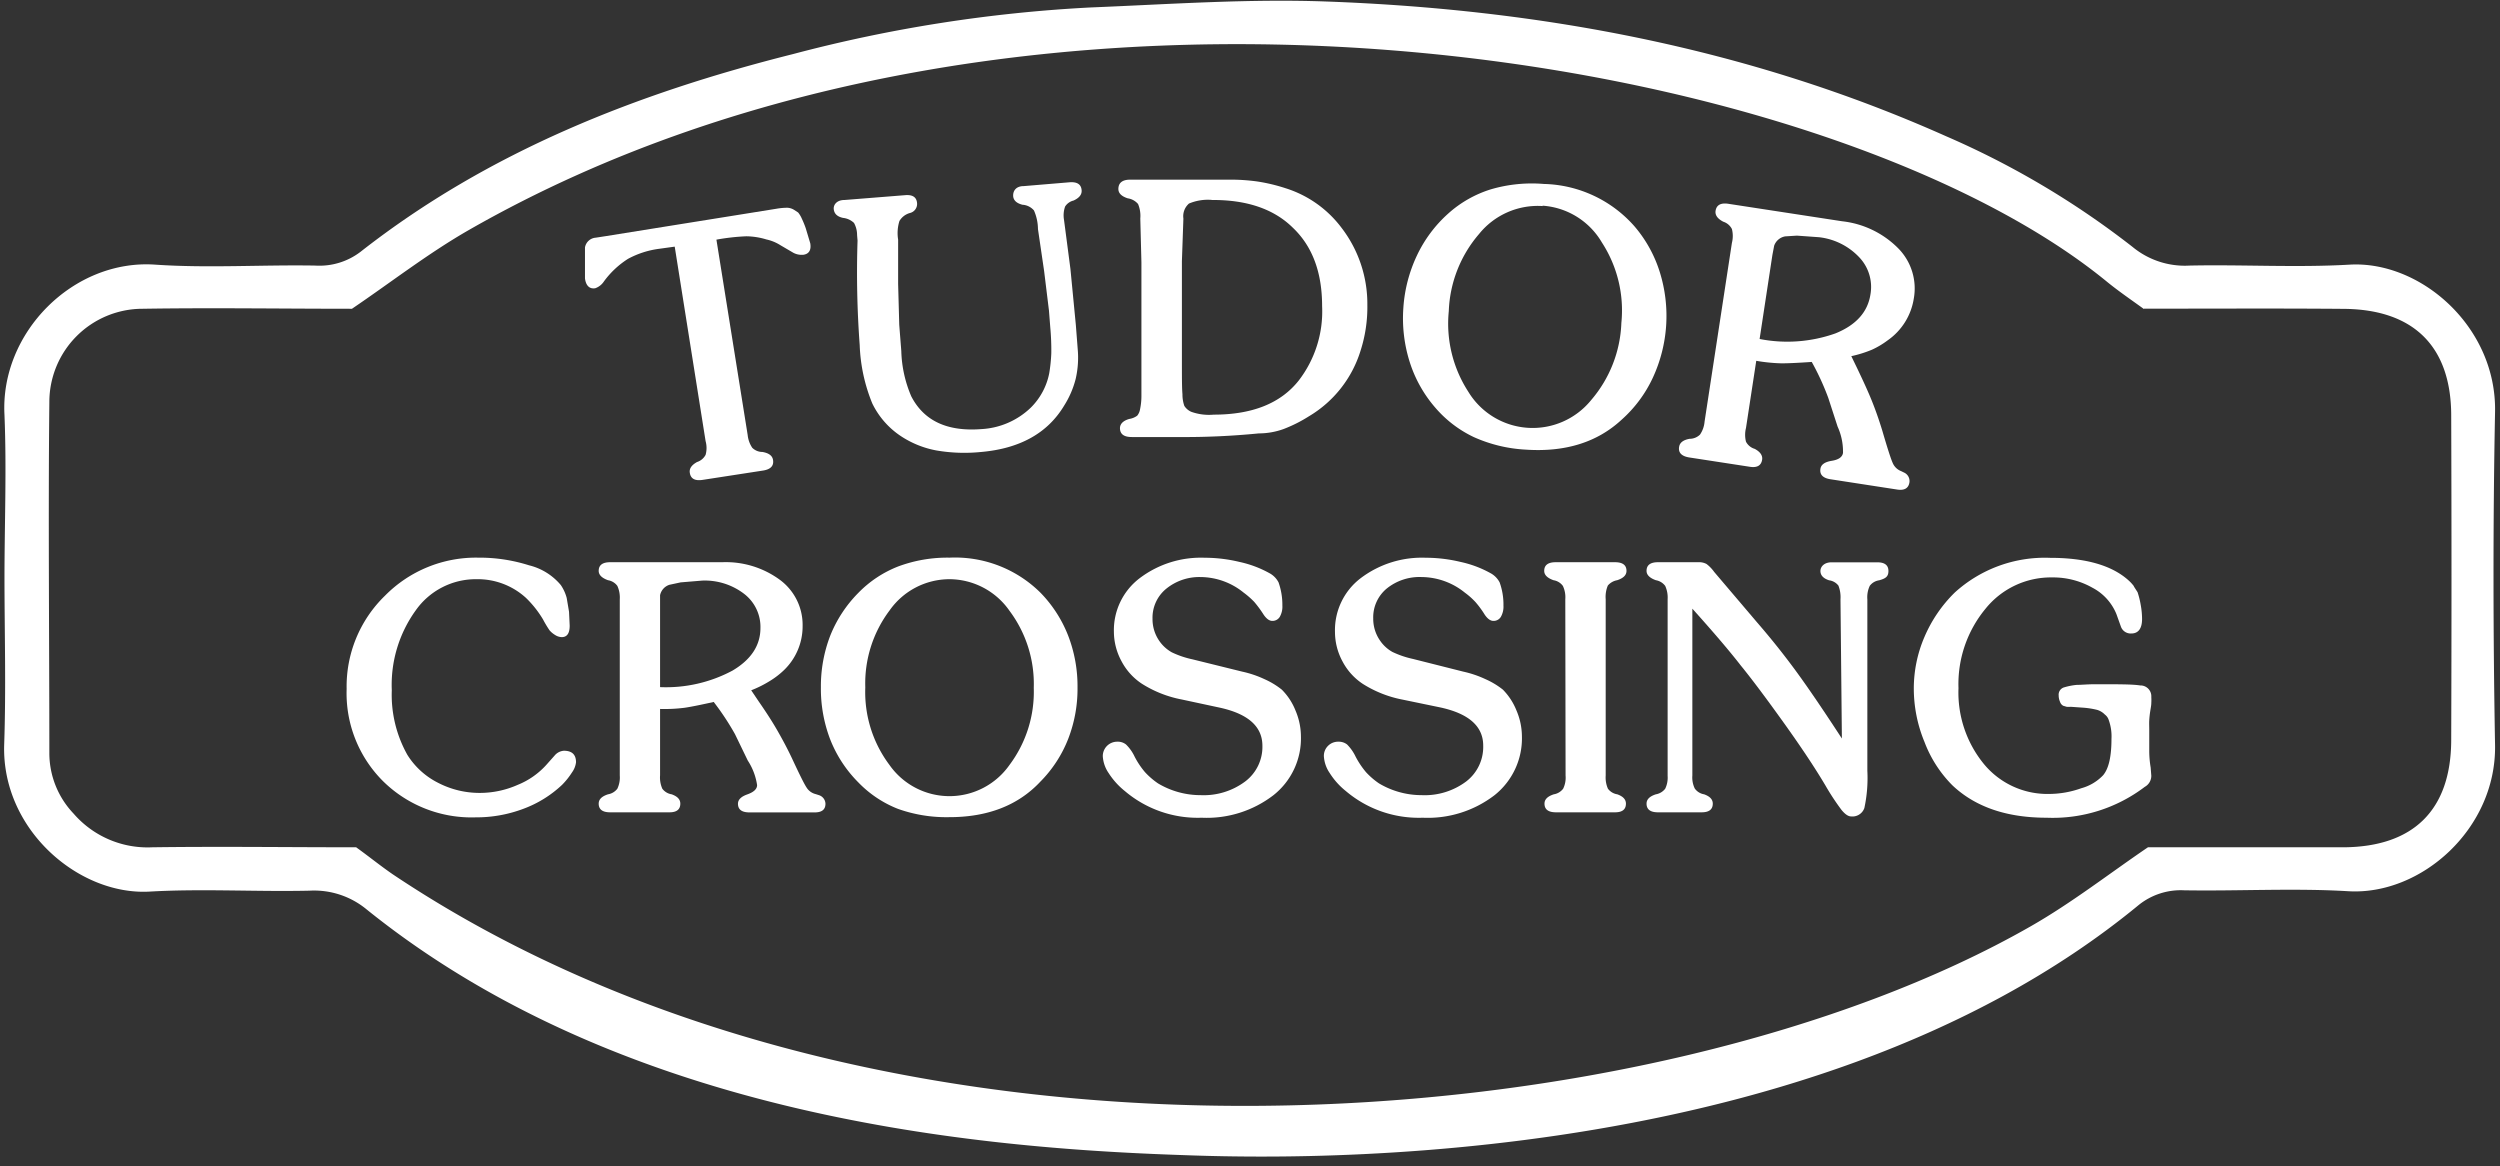 <svg id="Layer_1" data-name="Layer 1" xmlns="http://www.w3.org/2000/svg" viewBox="0 0 268 125"><rect x="0" y="0" width="268" height="125" fill="#333333" stroke="none"/><defs><style>.cls-1{fill:#fff;}</style></defs><path class="cls-1" d="M59.45,81a1.42,1.42,0,0,1,1-.52c.86,0,1.3.41,1.3,1.23a2.32,2.32,0,0,1-.43,1.09,8,8,0,0,1-1.06,1.33,12.23,12.23,0,0,1-4.17,2.58,14.25,14.25,0,0,1-5.09.91,13.51,13.51,0,0,1-9.93-3.87,13.3,13.3,0,0,1-3.91-9.89,13.54,13.54,0,0,1,4.11-10,13.69,13.69,0,0,1,10-4.08,17.62,17.62,0,0,1,5.44.82,6.42,6.42,0,0,1,3.41,2.12,4.49,4.49,0,0,1,.63,1.38L61,65.58l.07,1.49c0,.82-.28,1.23-.85,1.23a1.4,1.4,0,0,1-.73-.24,2.51,2.51,0,0,1-.58-.49,12.07,12.07,0,0,1-.7-1.17,11.2,11.2,0,0,0-1.83-2.31,7.67,7.67,0,0,0-5.31-2,7.88,7.88,0,0,0-6.51,3.35A13.65,13.65,0,0,0,42,74a13.16,13.16,0,0,0,1.67,6.92,8.25,8.25,0,0,0,3.3,3A9.65,9.65,0,0,0,51.49,85a10,10,0,0,0,4-.86A8.32,8.32,0,0,0,58.56,82Z"/><path class="cls-1" d="M70.76,76v7.11A3,3,0,0,0,71,84.55a1.55,1.55,0,0,0,1,.6c.62.22.93.55.93,1,0,.62-.39.93-1.15.93H65.4c-.81,0-1.22-.31-1.22-.93,0-.45.32-.78,1-1a1.58,1.58,0,0,0,1-.6,2.8,2.8,0,0,0,.26-1.41V64.24a3,3,0,0,0-.26-1.43,1.54,1.54,0,0,0-1-.61c-.64-.23-1-.56-1-1q0-.93,1.23-.93h12a9.78,9.78,0,0,1,6.21,1.9,6,6,0,0,1,2.42,4.93,6.51,6.51,0,0,1-2,4.74A8.7,8.7,0,0,1,82.53,73a12,12,0,0,1-2,1l.78,1.16c.82,1.18,1.49,2.22,2,3.11s1.05,1.88,1.58,3c.79,1.7,1.31,2.75,1.56,3.13a1.59,1.59,0,0,0,1,.73l.34.11a1,1,0,0,1,.7.92c0,.62-.38.93-1.15.93h-7q-1.23,0-1.23-.93c0-.44.35-.77,1-1s1.05-.55,1.05-1a6.55,6.55,0,0,0-1-2.63L78.79,78.7a28.35,28.35,0,0,0-2.28-3.45c-1.39.31-2.43.52-3.1.62A17.09,17.09,0,0,1,70.76,76Zm0-11.18v8.84a15.11,15.11,0,0,0,7.76-1.77c2-1.18,3-2.71,3-4.57a4.47,4.47,0,0,0-1.75-3.66,6.93,6.93,0,0,0-4.5-1.42l-2.3.19-1.21.26a1.49,1.49,0,0,0-1,1.12Z"/><path class="cls-1" d="M88,73.69a15.06,15.06,0,0,1,1-5.54A13.75,13.75,0,0,1,92,63.57a12.13,12.13,0,0,1,4.32-2.86,15.12,15.12,0,0,1,5.47-.93,13,13,0,0,1,9.78,3.79,13.75,13.75,0,0,1,2.94,4.58,15.06,15.06,0,0,1,1,5.54,14.83,14.83,0,0,1-1,5.52,13.49,13.49,0,0,1-3,4.6q-3.57,3.8-9.78,3.79a15.41,15.41,0,0,1-5.47-.89A12,12,0,0,1,92,83.86a13.53,13.53,0,0,1-3-4.59A15.15,15.15,0,0,1,88,73.69Zm13.8-11.6a7.86,7.86,0,0,0-6.43,3.34,13,13,0,0,0-2.61,8.26A13,13,0,0,0,95.35,82a7.86,7.86,0,0,0,12.87,0,13.08,13.08,0,0,0,2.6-8.26,13.08,13.08,0,0,0-2.6-8.26A7.88,7.88,0,0,0,101.78,62.09Z"/><path class="cls-1" d="M133.17,72a11.22,11.22,0,0,1,2.37.8,8.53,8.53,0,0,1,1.87,1.13,6.59,6.59,0,0,1,1.46,2.22,7.18,7.18,0,0,1,.59,2.8,7.76,7.76,0,0,1-2.94,6.29,11.73,11.73,0,0,1-7.7,2.42,12.07,12.07,0,0,1-8.25-2.87,8,8,0,0,1-1.72-1.91,3.55,3.55,0,0,1-.63-1.81,1.54,1.54,0,0,1,1.56-1.56,1.4,1.4,0,0,1,.93.3,4.48,4.48,0,0,1,.92,1.3,8.69,8.69,0,0,0,1.11,1.66,8,8,0,0,0,1.4,1.21,8.89,8.89,0,0,0,4.57,1.26,7.43,7.43,0,0,0,4.78-1.47,4.65,4.65,0,0,0,1.84-3.82q0-3.09-4.57-4.09l-4.1-.88a12.26,12.26,0,0,1-4.23-1.67,6.51,6.51,0,0,1-2.2-2.42,6.68,6.68,0,0,1-.82-3.16A7,7,0,0,1,122.15,62a10.87,10.87,0,0,1,7-2.21,16,16,0,0,1,3.73.45,11.67,11.67,0,0,1,3.18,1.19,2.35,2.35,0,0,1,1,1,7.22,7.22,0,0,1,.41,2.49,2.19,2.19,0,0,1-.28,1.21.91.91,0,0,1-.8.43c-.32,0-.63-.23-.93-.67a12.14,12.14,0,0,0-1-1.36,8.61,8.61,0,0,0-1.14-1,7.39,7.39,0,0,0-4.61-1.67A5.62,5.62,0,0,0,125,63.13a4,4,0,0,0-1.45,3.2,4.09,4.09,0,0,0,.78,2.45,4,4,0,0,0,1.29,1.15,9.83,9.83,0,0,0,2.21.75Z"/><path class="cls-1" d="M156.87,72a11.33,11.33,0,0,1,2.36.8,8.62,8.62,0,0,1,1.88,1.13,6.73,6.73,0,0,1,1.45,2.22,7.18,7.18,0,0,1,.59,2.8,7.78,7.78,0,0,1-2.93,6.29,11.75,11.75,0,0,1-7.7,2.42,12.08,12.08,0,0,1-8.26-2.87,7.77,7.77,0,0,1-1.71-1.91,3.55,3.55,0,0,1-.63-1.81,1.5,1.5,0,0,1,.44-1.11,1.52,1.52,0,0,1,1.12-.45,1.44,1.44,0,0,1,.93.3,4.71,4.71,0,0,1,.91,1.3,9.19,9.19,0,0,0,1.11,1.66,8,8,0,0,0,1.4,1.21,8.92,8.92,0,0,0,4.57,1.26,7.41,7.41,0,0,0,4.78-1.47A4.66,4.66,0,0,0,159,79.93q0-3.09-4.58-4.09L150.36,75a12.32,12.32,0,0,1-4.24-1.67,6.51,6.51,0,0,1-2.2-2.42,6.66,6.66,0,0,1-.81-3.16A7,7,0,0,1,145.84,62a10.87,10.87,0,0,1,7-2.21,16.06,16.06,0,0,1,3.74.45,11.67,11.67,0,0,1,3.18,1.19,2.38,2.38,0,0,1,1,1,7,7,0,0,1,.41,2.49,2.19,2.19,0,0,1-.28,1.21.9.9,0,0,1-.8.43c-.32,0-.63-.23-.93-.67a10.1,10.1,0,0,0-1-1.36,7.87,7.87,0,0,0-1.13-1,7.44,7.44,0,0,0-4.62-1.67,5.59,5.59,0,0,0-3.75,1.23,4,4,0,0,0-1.45,3.2,4.09,4.09,0,0,0,.78,2.45,3.9,3.9,0,0,0,1.28,1.15,10,10,0,0,0,2.21.75Z"/><path class="cls-1" d="M167.8,64.24a2.83,2.83,0,0,0-.26-1.43,1.54,1.54,0,0,0-1-.61c-.65-.23-1-.56-1-1q0-.93,1.23-.93h6.36q1.23,0,1.23.93c0,.45-.33.78-1,1a1.7,1.7,0,0,0-1,.57,3.14,3.14,0,0,0-.23,1.47v18.9a3,3,0,0,0,.24,1.41,1.55,1.55,0,0,0,1,.6c.62.22.93.55.93,1,0,.62-.39.93-1.16.93H166.8q-1.23,0-1.23-.93c0-.45.32-.78,1-1a1.58,1.58,0,0,0,1-.6,2.7,2.7,0,0,0,.26-1.41Z"/><path class="cls-1" d="M181.42,65.25V83.14a2.71,2.71,0,0,0,.26,1.39,1.53,1.53,0,0,0,1,.62c.62.22.93.55.93,1,0,.62-.4.93-1.19.93h-4.69c-.81,0-1.22-.31-1.22-.93,0-.45.32-.78,1-1a1.6,1.6,0,0,0,1-.6,2.71,2.71,0,0,0,.26-1.37V64.24a3,3,0,0,0-.26-1.43,1.57,1.57,0,0,0-1-.61c-.64-.23-1-.56-1-1,0-.62.41-.93,1.22-.93h4.36a1.65,1.65,0,0,1,.85.19,3.91,3.91,0,0,1,.82.85l4.65,5.47q2.19,2.53,4.11,5.15t4.93,7.24l-.15-14.92a3.44,3.44,0,0,0-.22-1.47,1.5,1.5,0,0,0-1-.57c-.62-.2-.93-.54-.93-1s.4-.93,1.19-.93h4.91c.79,0,1.19.31,1.19.93s-.32.81-1,1a1.52,1.52,0,0,0-1,.59,2.85,2.85,0,0,0-.26,1.45V82.62a15.29,15.29,0,0,1-.32,4,1.35,1.35,0,0,1-1.43.9c-.3,0-.63-.23-1-.67a25.83,25.83,0,0,1-1.74-2.64q-1.65-2.79-4.5-6.77t-4.58-6.1C185.37,69.74,183.62,67.7,181.42,65.25Z"/><path class="cls-1" d="M222,75.77a3,3,0,0,1-.45,0l-.37-.11a.73.73,0,0,1-.34-.41,1.74,1.74,0,0,1-.15-.71.81.81,0,0,1,.6-.86,6.92,6.92,0,0,1,1.34-.26c.49,0,1.17-.07,2-.07,2.41,0,4,0,4.8.13a1.16,1.16,0,0,1,1.19,1.24,5.33,5.33,0,0,1,0,.64c0,.25-.06.53-.11.85s-.09.65-.11,1,0,.68,0,1.08c0,.89,0,1.67,0,2.34a10.84,10.84,0,0,0,.15,1.64l.07.89a1.35,1.35,0,0,1-.7,1.19,16.31,16.31,0,0,1-10.53,3.31q-6.41,0-10.08-3.46a13.16,13.16,0,0,1-3-4.65,15,15,0,0,1-1.15-5.72,14,14,0,0,1,1.15-5.57,14.81,14.81,0,0,1,3.24-4.74,14.36,14.36,0,0,1,10.22-3.72c3.8,0,6.59.8,8.37,2.38a4.51,4.51,0,0,1,.6.64c0,.05.16.27.41.67a9.18,9.18,0,0,1,.33,1.33,8.59,8.59,0,0,1,.15,1.53c0,1-.38,1.56-1.15,1.56a1.11,1.11,0,0,1-1.12-.74l-.48-1.34A5.56,5.56,0,0,0,224.3,63,8.54,8.54,0,0,0,220,61.9a9,9,0,0,0-7.18,3.39,12.66,12.66,0,0,0-2.87,8.48,12.1,12.1,0,0,0,2.73,8.14,8.82,8.82,0,0,0,7,3.2,10.31,10.31,0,0,0,3.43-.61,5.06,5.06,0,0,0,2.35-1.4c.6-.72.89-2,.89-3.9a5.14,5.14,0,0,0-.29-2,1.18,1.18,0,0,0-.42-.6,1.92,1.92,0,0,0-.82-.5,9,9,0,0,0-1.54-.24Z"/><path class="cls-1" d="M72.33,26.44l-1.66.23a9.63,9.63,0,0,0-3.35,1.08,9.5,9.5,0,0,0-2.58,2.42,1.84,1.84,0,0,1-.93.73c-.6.1-1-.26-1.1-1.06l0-.11,0-1.62,0-1.58a1.26,1.26,0,0,1,1.15-1.05l1.1-.17,18.26-2.93a7,7,0,0,1,1.18-.11,1.49,1.49,0,0,1,.73.23l.43.28a2.73,2.73,0,0,1,.4.67,9.9,9.9,0,0,1,.41,1l.49,1.63c.12.72-.13,1.14-.73,1.23a1.91,1.91,0,0,1-1.08-.21l-1.4-.82a4.61,4.61,0,0,0-1.49-.61A7.67,7.67,0,0,0,80,25.33a23.47,23.47,0,0,0-3.2.36l3.35,20.94A3,3,0,0,0,80.64,48a1.54,1.54,0,0,0,1.09.45c.69.12,1.07.4,1.14.86.1.62-.25,1-1.05,1.13l-6.48,1c-.83.13-1.29-.11-1.39-.74-.08-.46.18-.84.77-1.17a1.59,1.59,0,0,0,.92-.77,2.72,2.72,0,0,0,0-1.47Z"/><path class="cls-1" d="M114.66,19.54c.81-.06,1.24.22,1.29.85q.06.69-.87,1.11a1.48,1.48,0,0,0-.9.64,2.82,2.82,0,0,0-.12,1.42l.1.76.59,4.51.58,6,.2,2.59a10.11,10.11,0,0,1-.22,3.21,9.9,9.9,0,0,1-1.22,2.83q-2.67,4.47-9,5a17.68,17.68,0,0,1-4.7-.17,10.28,10.28,0,0,1-3.65-1.43,8.82,8.82,0,0,1-3.23-3.61A18.13,18.13,0,0,1,92.16,37a105.81,105.81,0,0,1-.23-11.2l-.05-.6a2.69,2.69,0,0,0-.33-1.3,2,2,0,0,0-1.17-.54c-.61-.13-.94-.43-1-.92s.33-1,1.14-1l6.54-.52c.79-.06,1.2.23,1.25.86a1,1,0,0,1-.79,1.06,1.9,1.9,0,0,0-1.1.85,4.36,4.36,0,0,0-.14,2l0,4.75.12,4.39.22,2.81a13.13,13.13,0,0,0,1.07,4.85c1.36,2.63,3.86,3.79,7.51,3.51a8.27,8.27,0,0,0,5.29-2.29A7.1,7.1,0,0,0,112.48,40a17.45,17.45,0,0,0,.22-2.14,27.14,27.14,0,0,0-.11-2.76l-.14-1.79-.52-4.25-.66-4.5a5.07,5.07,0,0,0-.43-2,1.75,1.75,0,0,0-1.23-.61c-.63-.16-1-.48-1-1s.33-1,1.14-1Z"/><path class="cls-1" d="M122.24,23.43a3.3,3.3,0,0,0-.24-1.56,1.79,1.79,0,0,0-1.11-.61c-.68-.22-1-.56-1-1,0-.64.41-1,1.25-1l5,0,5.49,0a20.79,20.79,0,0,1,3.19.2,18.8,18.8,0,0,1,3,.72,12,12,0,0,1,6,4.25,13.39,13.39,0,0,1,2.76,8.27,15.26,15.26,0,0,1-.74,4.93,12.42,12.42,0,0,1-5.53,7,15.09,15.09,0,0,1-2.73,1.37,7.81,7.81,0,0,1-2.63.46,80.92,80.92,0,0,1-8.62.39l-5,0c-.84,0-1.26-.31-1.27-.94,0-.46.33-.81,1-1a1.92,1.92,0,0,0,.85-.35,1.45,1.45,0,0,0,.3-.67,6.89,6.89,0,0,0,.15-1.37c0-.6,0-2.13,0-4.6l0-4.88,0-4.92Zm7.66-2a5.22,5.22,0,0,0-2.44.39,1.8,1.8,0,0,0-.6,1.61L126.7,28c0,.54,0,1.45,0,2.74s0,2,0,2.19l0,5.5c0,1.92,0,3.19.06,3.83a3.69,3.69,0,0,0,.2,1.25,1.68,1.68,0,0,0,.73.63,5.63,5.63,0,0,0,2.42.31q6.21,0,9.1-3.64a12.14,12.14,0,0,0,2.52-8q0-5.43-3.15-8.41C136.55,22.4,133.64,21.41,129.9,21.44Z"/><path class="cls-1" d="M150.44,33a15.51,15.51,0,0,1,1.45-5.6,14.1,14.1,0,0,1,3.33-4.48,12.29,12.29,0,0,1,4.62-2.63,15.58,15.58,0,0,1,5.66-.57,13.35,13.35,0,0,1,9.74,4.57,13.91,13.91,0,0,1,2.69,4.88,15.76,15.76,0,0,1-.75,11.33A13.8,13.8,0,0,1,173.83,45q-3.92,3.63-10.28,3.2A15.56,15.56,0,0,1,158,46.86a12.48,12.48,0,0,1-4.18-3.21,13.81,13.81,0,0,1-2.72-4.91A15.55,15.55,0,0,1,150.44,33Zm14.93-10.91a8.09,8.09,0,0,0-6.82,3,13.4,13.4,0,0,0-3.24,8.27,13.42,13.42,0,0,0,2.09,8.63,8.07,8.07,0,0,0,13.17.9,13.42,13.42,0,0,0,3.24-8.27,13.36,13.36,0,0,0-2.09-8.63A8,8,0,0,0,165.37,22.05Z"/><path class="cls-1" d="M188.27,38.68l-1.1,7.2a3,3,0,0,0,0,1.47,1.55,1.55,0,0,0,.94.77c.59.32.86.71.79,1.16-.1.63-.54.88-1.31.76l-6.5-1c-.82-.13-1.19-.51-1.09-1.13.07-.46.44-.75,1.13-.87a1.59,1.59,0,0,0,1.11-.45,2.88,2.88,0,0,0,.49-1.39l2.93-19.16a3,3,0,0,0,0-1.49,1.57,1.57,0,0,0-.92-.78c-.62-.32-.9-.71-.83-1.17.1-.63.56-.88,1.39-.75l12.18,1.87a10,10,0,0,1,6,2.89A6.12,6.12,0,0,1,205.16,32a6.72,6.72,0,0,1-2.81,4.49,8.93,8.93,0,0,1-1.68,1,12.75,12.75,0,0,1-2.21.69l.62,1.28c.64,1.34,1.17,2.49,1.57,3.48s.78,2.07,1.14,3.25c.54,1.85.91,3,1.1,3.42a1.6,1.6,0,0,0,.9.89l.33.16a1,1,0,0,1,.57,1.06c-.1.62-.54.88-1.31.76l-7.13-1.1c-.83-.12-1.2-.5-1.1-1.13.07-.45.47-.73,1.21-.85s1.14-.4,1.21-.85a6.47,6.47,0,0,0-.58-2.82l-1-3.08a27.73,27.73,0,0,0-1.77-3.85q-2.19.15-3.24.15A18.64,18.64,0,0,1,188.27,38.68ZM190,27.34l-1.37,9a15.44,15.44,0,0,0,8.13-.6q3.31-1.34,3.75-4.17a4.61,4.61,0,0,0-1.21-4A7,7,0,0,0,195,25.43l-2.37-.17-1.26.08a1.53,1.53,0,0,0-1.18,1Z"/><g id="CiHd5I"><path class="cls-1" d="M.48,62.13c0-5.88.24-11.77,0-17.64C0,35.64,7.88,27.76,16.64,28.37c5.69.39,11.43,0,17.16.1A7.25,7.25,0,0,0,38.64,27C52.41,16.21,68.31,10,85,5.8a155.63,155.63,0,0,1,31.9-5c8.4-.34,16.83-.94,25.22-.64,23,.83,45.34,5,66.49,14.44a91.62,91.62,0,0,1,20,11.87,8.8,8.8,0,0,0,6.11,2c5.72-.12,11.46.23,17.16-.1,7.59-.44,15.76,6.65,15.59,15.77-.23,11.92-.21,23.84,0,35.76.14,8.94-7.92,16.1-15.72,15.64-5.86-.35-11.76,0-17.64-.1A7.19,7.19,0,0,0,229.29,97c-36.2,29.84-95.11,27.09-103.5,26.79-23-.83-59.54-4.58-86.5-26.31a8.84,8.84,0,0,0-6.11-2c-5.72.13-11.46-.23-17.16.1C8.43,96,.13,88.9.45,79.77.65,73.89.49,68,.48,62.13Zm229.35-29c-1.38-1-2.7-1.9-3.93-2.9C196,5.69,110.12-9.57,50.31,24.63c-4.39,2.51-8.4,5.64-12.58,8.47-7.51,0-15-.12-22.44,0a10,10,0,0,0-10,10c-.13,12.55,0,25.11,0,37.67a9.4,9.4,0,0,0,2.6,6.45,10.49,10.49,0,0,0,8.44,3.61c7.3-.1,14.61,0,21.85,0,1.39,1,2.62,2,3.93,2.9,53.79,36,135.81,28.32,175.6,5.56,4.39-2.51,8.4-5.64,12.55-8.46,7.06,0,14.05,0,21,0,7.47-.06,11.48-4,11.51-11.46q.06-17.4,0-34.8c0-7.41-4-11.4-11.51-11.46C244.21,33.05,237.22,33.09,229.83,33.09Z"/></g></svg>